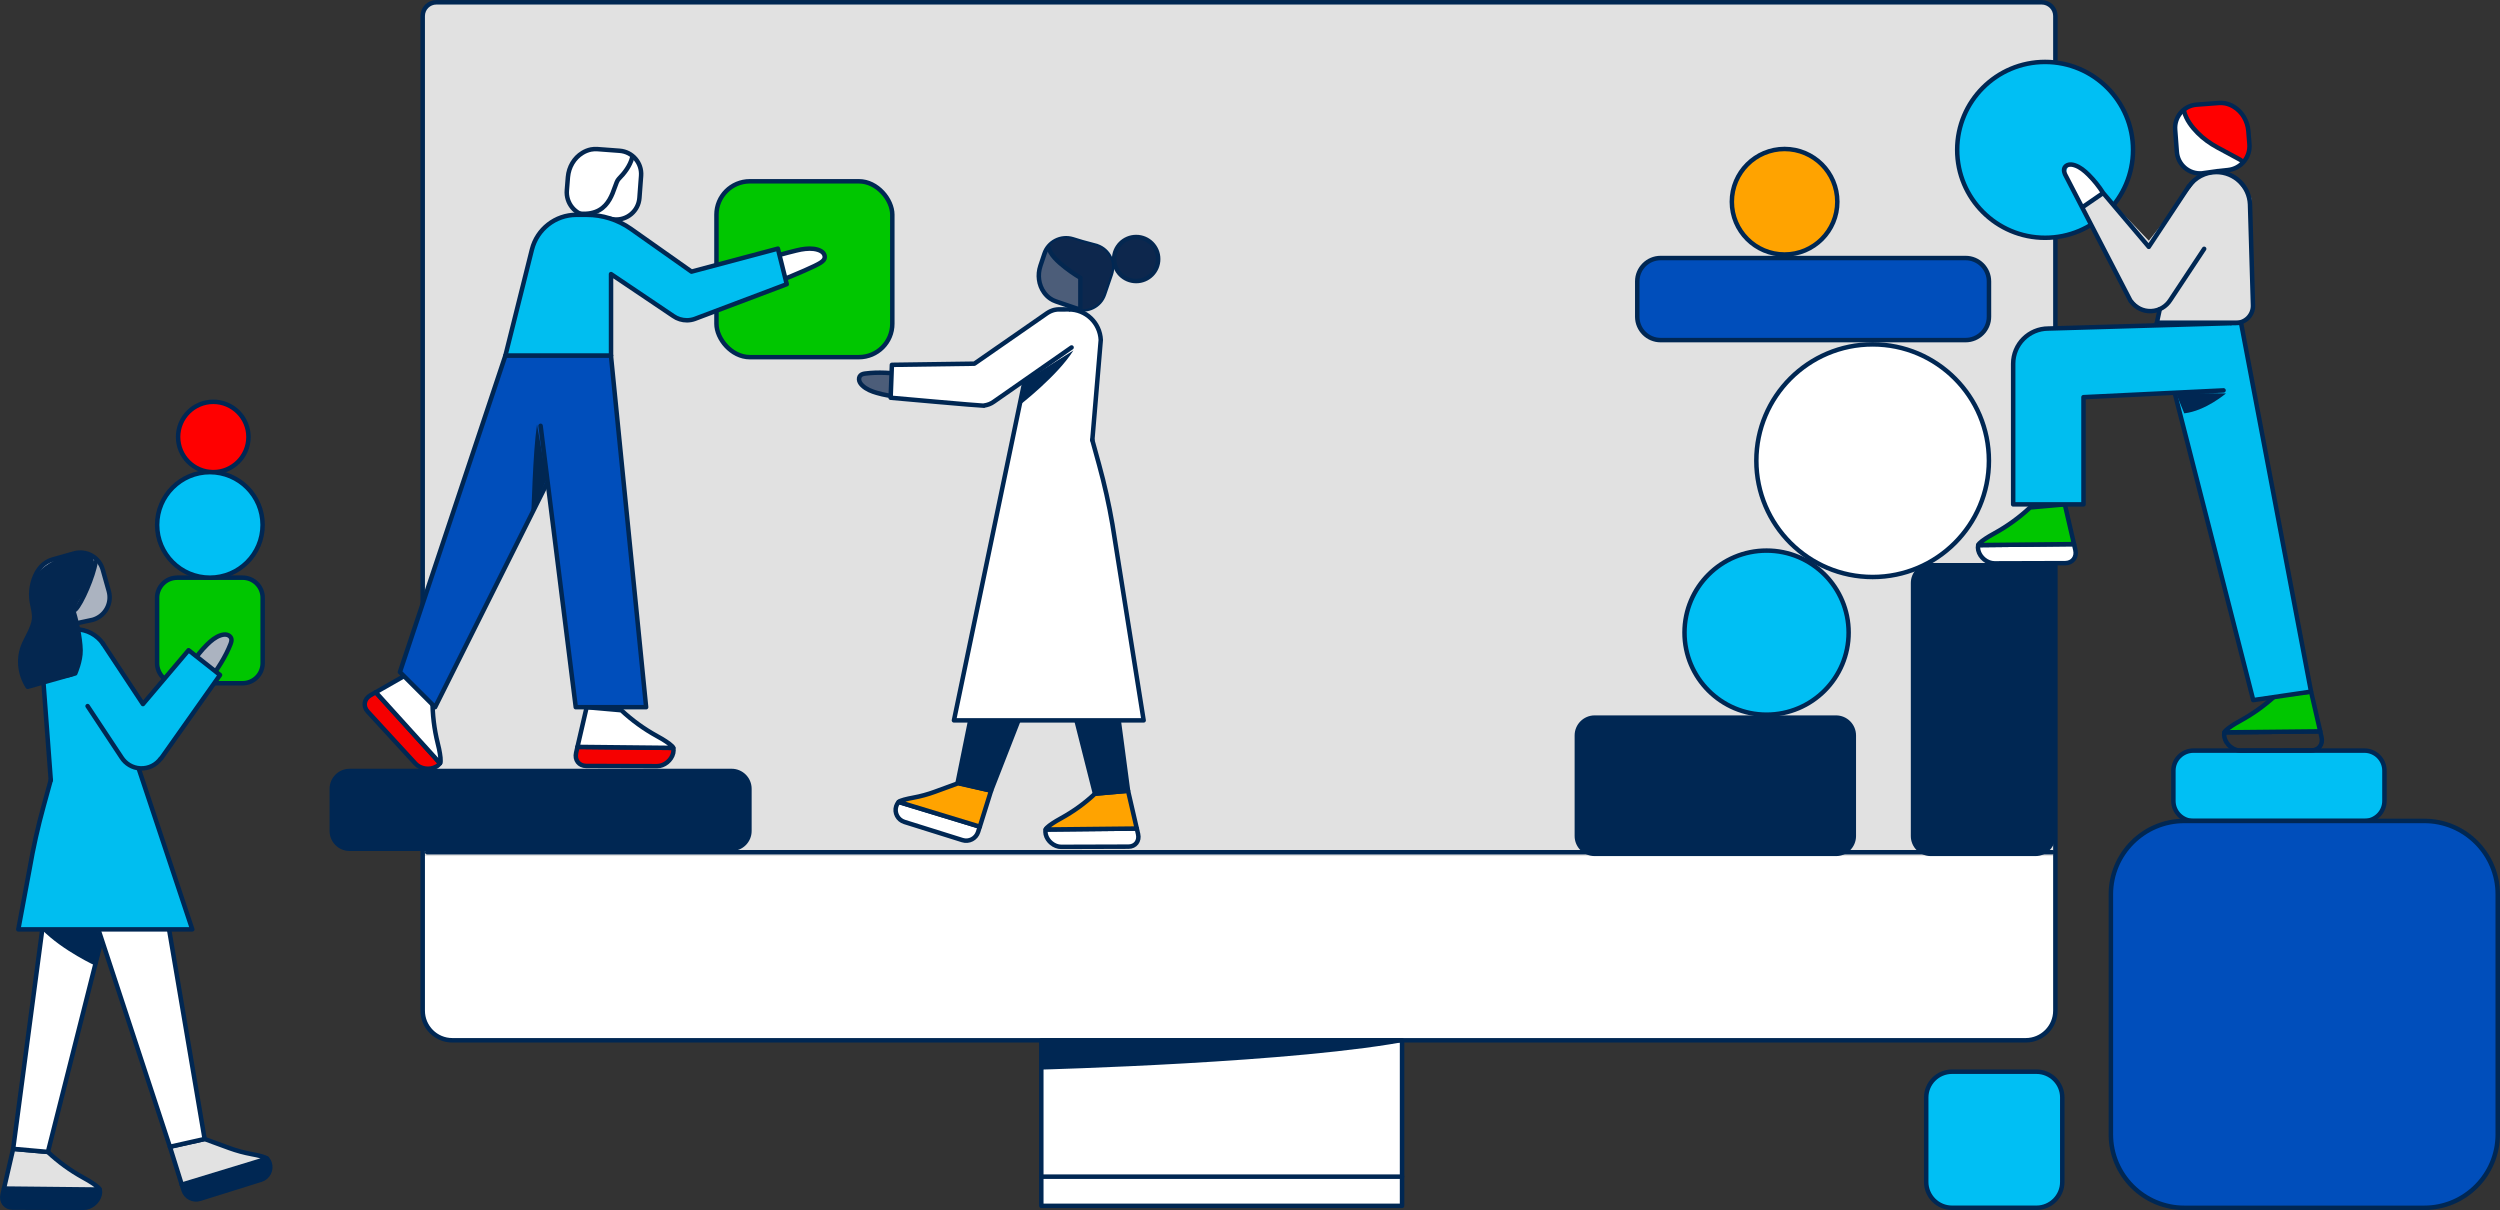 <?xml version="1.0" encoding="UTF-8"?><svg xmlns="http://www.w3.org/2000/svg" xmlns:xlink="http://www.w3.org/1999/xlink" viewBox="0 0 601.08 290.94"><rect x="0" y="0" width="601.08" height="290.94" fill="#333333" stroke="none"/><defs><style>.tn_final-1{fill:#fff;}.tn_final-2{fill:#0d274d;}.tn_final-3{fill:#f60000;}.tn_final-4{fill:#e2e2e2;}.tn_final-5,.tn_final-6{stroke:#002753;}.tn_final-5,.tn_final-6,.tn_final-7,.tn_final-8{stroke-width:1.08px;}.tn_final-5,.tn_final-6,.tn_final-9,.tn_final-8{fill:none;}.tn_final-5,.tn_final-7,.tn_final-8{stroke-linecap:round;stroke-linejoin:round;}.tn_final-10{fill:#ffa300;}.tn_final-11{fill:#00bff4;}.tn_final-6{stroke-miterlimit:10;}.tn_final-12{clip-path:url(#tn_final-clippath-1);}.tn_final-13{fill:#e1e1e1;}.tn_final-14{fill:#00bef0;}.tn_final-15{fill:#002753;}.tn_final-16{fill:#4c5d79;}.tn_final-17{fill:#00c600;}.tn_final-7{fill:#abb3c0;}.tn_final-7,.tn_final-8{stroke:#042750;}.tn_final-18{clip-path:url(#tn_final-clippath);}.tn_final-19{fill:#042750;}.tn_final-20{fill:#004ebb;}.tn_final-21{fill:red;}</style><clipPath id="tn_final-clippath"><path class="tn_final-9" d="M251.11,61.04l-.97,2.9c-.7,2.15-.43,4.54,.9,6.37,.41,.57,.9,1.07,1.48,1.47,.4,.28,.85,.5,1.32,.66l4.82,1.64c2.79,.95,5.82-.54,6.77-3.33l1.65-4.82c.95-2.78-.53-5.81-3.3-6.76h-.02l-3.57-.97-2.26-.69c-.53-.16-1.07-.24-1.6-.24-2.31,0-4.45,1.46-5.21,3.76"/></clipPath><clipPath id="tn_final-clippath-1"><path class="tn_final-9" d="M533.49,24.76l-5.34,.4c-3.09,.23-5.4,2.93-5.17,6.02l.4,5.34c.23,3.09,2.93,5.4,6.02,5.17l3.84-.54,2.46-.27c3.12-.34,5.39-3.1,5.14-6.22l-.26-3.2c-.21-2.37-1.46-4.57-3.5-5.79-.63-.38-1.31-.66-2.04-.81-.37-.07-.74-.11-1.12-.11-.14,0-.29,0-.43,.02"/></clipPath></defs><g><g><path class="tn_final-1" d="M485.64,250.45H110.18c-4.72,0-8.55-3.83-8.55-8.55v-37H494.19v37c0,4.72-3.83,8.55-8.55,8.55"/><path class="tn_final-13" d="M494.19,205.83H101.63V3.65c0-1.72,1.39-3.11,3.11-3.11H491.08c1.71,0,3.11,1.39,3.11,3.11V205.83Z"/><path class="tn_final-5" d="M487.05,250.12H108.76c-3.94,0-7.13-3.19-7.13-7.13V3.84c0-1.82,1.47-3.29,3.29-3.29H490.88c1.82,0,3.3,1.47,3.3,3.29V242.99c0,3.94-3.19,7.13-7.13,7.13Z"/><line class="tn_final-5" x1="102.71" y1="204.9" x2="493.44" y2="204.9"/><rect class="tn_final-1" x="250.36" y="250.12" width="86.74" height="39.8"/><rect class="tn_final-5" x="250.36" y="250.12" width="86.74" height="39.8"/><line class="tn_final-5" x1="337.1" y1="282.91" x2="250.35" y2="282.91"/><path class="tn_final-15" d="M250.05,257.17s62.71-1.64,89.49-7.05h-89.49v7.05Z"/><path class="tn_final-11" d="M491.71,57.17h0c-11.68,0-21.14-9.46-21.14-21.14s9.47-21.14,21.14-21.14,21.14,9.46,21.14,21.14-9.47,21.14-21.14,21.14"/><path class="tn_final-5" d="M491.71,57.17h0c-11.68,0-21.14-9.46-21.14-21.14s9.47-21.14,21.14-21.14,21.14,9.46,21.14,21.14-9.47,21.14-21.14,21.14Z"/><polygon class="tn_final-13" points="529.4 41.69 536.32 41.7 541.26 47.56 541.26 75.36 538.82 77.64 518.57 77.64 519.28 74.34 515.76 74.82 511.97 71.8 500.62 49.87 505.67 46.4 516.64 57.87 529.4 41.69"/><polygon class="tn_final-14" points="22.98 152.56 36.99 172.72 11.28 198.76 12.85 177.37 22.98 152.56"/><polygon class="tn_final-1" points="260.81 114.91 263.77 94.18 260.81 75.43 253.44 74.54 246.33 91.66 248.27 110.34 260.81 114.91"/><path class="tn_final-2" d="M267.88,62.28c0,2.92,2.37,5.29,5.29,5.29s5.29-2.37,5.29-5.29-2.37-5.29-5.29-5.29-5.29,2.37-5.29,5.29"/><path class="tn_final-8" d="M267.88,62.28c0,2.92,2.37,5.29,5.29,5.29s5.29-2.37,5.29-5.29-2.37-5.29-5.29-5.29-5.29,2.37-5.29,5.29Z"/><path class="tn_final-17" d="M180.28,85.87h26.23c4.43,0,8.03-3.59,8.03-8.03v-26.23c0-4.43-3.59-8.03-8.03-8.03h-26.23c-4.43,0-8.03,3.59-8.03,8.03v26.23c0,4.43,3.59,8.03,8.03,8.03"/><rect class="tn_final-5" x="172.26" y="43.59" width="42.28" height="42.28" rx="8.03" ry="8.03"/><path class="tn_final-11" d="M469.33,290.39h20.3c3.43,0,6.21-2.78,6.21-6.21v-20.3c0-3.43-2.78-6.21-6.21-6.21h-20.3c-3.43,0-6.21,2.78-6.21,6.21v20.3c0,3.43,2.78,6.21,6.21,6.21"/><path class="tn_final-5" d="M469.33,257.67h20.3c3.43,0,6.21,2.78,6.21,6.21v20.3c0,3.43-2.78,6.21-6.21,6.21h-20.3c-3.43,0-6.21-2.78-6.21-6.21v-20.3c0-3.43,2.78-6.21,6.21-6.21Z"/><path class="tn_final-1" d="M175.75,64.66c1.73-.71,15-4.37,16.85-4.68,1.35-.23,2.75-.34,4.05,.07,.47,.15,.93,.37,1.26,.74,.33,.37,.49,.9,.33,1.37-.16,.45-.58,.75-.98,1.02-2.46,1.61-17.39,7.48-21.51,8.65"/><path class="tn_final-8" d="M175.75,64.66c1.73-.71,15-4.37,16.85-4.68,1.35-.23,2.75-.34,4.05,.07,.47,.15,.93,.37,1.26,.74,.33,.37,.49,.9,.33,1.37-.16,.45-.58,.75-.98,1.02-2.46,1.61-17.39,7.48-21.51,8.65"/><path class="tn_final-3" d="M105.8,183.51l-15.46-17.07-1.25,.71c-1.56,.89-1.86,2.65-.68,3.94l11.5,12.52c1.18,1.29,3.4,1.61,4.96,.72,.39-.22,.69-.5,.92-.82"/><path class="tn_final-5" d="M105.8,183.51l-15.46-17.07-1.25,.71c-1.56,.89-1.86,2.65-.68,3.94l11.5,12.52c1.18,1.29,3.4,1.61,4.96,.72,.39-.22,.69-.5,.92-.82Z"/><path class="tn_final-1" d="M103.99,168.22l-5.13-6.64-8.51,4.86,15.46,17.07c.29-.39,.04-2.03-.25-3.46-.07-.35-.18-.83-.32-1.36-.85-3.43-1.28-6.94-1.25-10.47"/><path class="tn_final-5" d="M103.99,168.22l-5.13-6.64-8.51,4.86,15.46,17.07c.29-.39,.04-2.03-.25-3.46-.07-.35-.18-.83-.32-1.36-.85-3.43-1.28-6.94-1.25-10.47"/><polygon class="tn_final-20" points="104.61 170.03 96.15 161.58 121.52 85.47 146.89 85.47 104.61 170.03"/><polygon class="tn_final-5" points="104.61 170.03 96.15 161.58 121.52 85.47 146.89 85.47 104.61 170.03"/><path class="tn_final-11" d="M568.48,197.38h-41.1c-2.66,0-4.82-2.16-4.82-4.82v-7.28c0-2.66,2.16-4.82,4.82-4.82h41.1c2.66,0,4.82,2.16,4.82,4.82v7.28c0,2.66-2.16,4.82-4.82,4.82"/><path class="tn_final-6" d="M527.38,180.47h41.1c2.66,0,4.82,2.16,4.82,4.82v7.28c0,2.66-2.16,4.82-4.82,4.82h-41.11c-2.66,0-4.82-2.16-4.82-4.82v-7.28c0-2.66,2.16-4.82,4.82-4.82Z"/><path class="tn_final-15" d="M84.06,204.61h91.84c2.66,0,4.82-2.16,4.82-4.82v-10.14c0-2.66-2.16-4.82-4.82-4.82H84.06c-2.66,0-4.82,2.16-4.82,4.82v10.14c0,2.66,2.16,4.82,4.82,4.82"/><path class="tn_final-15" d="M441.43,205.83h-58.02c-2.66,0-4.82-2.16-4.82-4.82v-24.19c0-2.66,2.16-4.82,4.82-4.82h58.02c2.66,0,4.82,2.16,4.82,4.82v24.19c0,2.66-2.16,4.82-4.82,4.82"/><path class="tn_final-20" d="M582.88,290.39h-57.7c-9.75,0-17.66-7.91-17.66-17.66v-57.7c0-9.75,7.91-17.66,17.66-17.66h57.7c9.75,0,17.66,7.91,17.66,17.66v57.7c0,9.75-7.91,17.66-17.66,17.66"/><path class="tn_final-5" d="M525.18,197.38h57.7c9.75,0,17.66,7.91,17.66,17.66v57.7c0,9.75-7.91,17.66-17.66,17.66h-57.7c-9.75,0-17.66-7.91-17.66-17.66v-57.7c0-9.75,7.91-17.66,17.66-17.66Z"/><path class="tn_final-1" d="M450.24,138.73h0c-15.44,0-27.96-12.52-27.96-27.96s12.52-27.97,27.96-27.97,27.96,12.52,27.96,27.97-12.52,27.96-27.96,27.96"/><path class="tn_final-5" d="M450.24,138.73h0c-15.44,0-27.96-12.52-27.96-27.96s12.52-27.97,27.96-27.97,27.96,12.52,27.96,27.97-12.52,27.96-27.96,27.96Z"/><path class="tn_final-11" d="M424.74,171.83h0c-10.89,0-19.73-8.83-19.73-19.73s8.83-19.72,19.73-19.72,19.73,8.83,19.73,19.72-8.83,19.73-19.73,19.73"/><path class="tn_final-6" d="M424.74,171.83h0c-10.89,0-19.73-8.83-19.73-19.73s8.83-19.72,19.73-19.72,19.73,8.83,19.73,19.72-8.83,19.73-19.73,19.73Z"/><path class="tn_final-10" d="M429.07,61.19h0c-7.01,0-12.68-5.68-12.68-12.68s5.68-12.69,12.68-12.69,12.68,5.68,12.68,12.69-5.68,12.68-12.68,12.68"/><path class="tn_final-5" d="M429.07,61.19h0c-7.01,0-12.68-5.68-12.68-12.68s5.68-12.69,12.68-12.69,12.68,5.68,12.68,12.69-5.68,12.68-12.68,12.68Z"/><path class="tn_final-21" d="M51.28,113.52h0c-4.67,0-8.46-3.79-8.46-8.46s3.79-8.45,8.46-8.45,8.46,3.79,8.46,8.45-3.79,8.46-8.46,8.46"/><path class="tn_final-5" d="M51.28,113.52h0c-4.67,0-8.46-3.79-8.46-8.46s3.79-8.45,8.46-8.45,8.46,3.79,8.46,8.45-3.79,8.46-8.46,8.46Z"/><path class="tn_final-15" d="M489.37,205.83h-25.13c-2.66,0-4.82-2.16-4.82-4.82v-60.83c0-2.66,2.16-4.82,4.82-4.82h29.95v65.65c0,2.66-2.16,4.82-4.82,4.82"/><path class="tn_final-17" d="M58.33,164.26h-15.74c-2.66,0-4.82-2.16-4.82-4.82v-15.73c0-2.66,2.16-4.82,4.82-4.82h15.74c2.66,0,4.82,2.16,4.82,4.82v15.73c0,2.66-2.16,4.82-4.82,4.82"/><path class="tn_final-5" d="M42.6,138.89h15.73c2.66,0,4.82,2.16,4.82,4.82v15.74c0,2.66-2.16,4.82-4.82,4.82h-15.74c-2.66,0-4.82-2.16-4.82-4.82v-15.73c0-2.66,2.16-4.82,4.82-4.82Z"/><path class="tn_final-15" d="M64.22,278.58l-20.51,6.25,.42,1.33c.52,1.67,2.3,2.6,3.97,2.07l14.67-4.59c1.67-.52,2.6-2.3,2.07-3.97-.13-.42-.35-.78-.62-1.1"/><path class="tn_final-5" d="M64.22,278.58l-20.51,6.25,.42,1.33c.52,1.67,2.3,2.6,3.97,2.07l14.67-4.59c1.67-.52,2.6-2.3,2.07-3.97-.13-.42-.35-.78-.62-1.1Z"/><path class="tn_final-4" d="M49.2,273.85l-8.35,1.87,2.85,9.11,20.51-6.25c-.33-.39-2.13-.8-3.71-1.09-1.83-.34-3.64-.83-5.39-1.47l-5.92-2.17Z"/><path class="tn_final-5" d="M49.2,273.85l-8.35,1.87,2.85,9.11,20.51-6.25c-.33-.39-2.13-.8-3.71-1.09-1.83-.34-3.64-.83-5.39-1.47l-5.92-2.17"/><path class="tn_final-15" d="M23.98,286.01l-23.03-.24-.32,1.4c-.41,1.75,.68,3.17,2.43,3.18l17.01,.05c1.75,0,3.49-1.4,3.9-3.15,.1-.44,.1-.85,.02-1.23"/><path class="tn_final-5" d="M23.98,286.01l-23.03-.24-.32,1.4c-.41,1.75,.68,3.17,2.43,3.18l17.01,.05c1.75,0,3.49-1.4,3.9-3.15,.1-.44,.1-.85,.02-1.23Z"/><path class="tn_final-4" d="M11.52,276.96l-8.36-.74-2.21,9.55,23.03,.24c-.09-.47-1.47-1.41-2.71-2.16-.3-.18-.73-.43-1.22-.69-3.09-1.7-5.96-3.77-8.54-6.19"/><path class="tn_final-5" d="M11.52,276.96l-8.36-.74-2.21,9.55,23.03,.24c-.09-.47-1.47-1.41-2.71-2.16-.3-.18-.73-.43-1.22-.69-3.09-1.7-5.96-3.77-8.54-6.19"/><polyline class="tn_final-1" points="29.32 206.54 11.52 276.96 3.16 276.22 12.41 206.54"/><polyline class="tn_final-5" points="29.32 206.54 11.52 276.96 3.16 276.22 12.41 206.54"/><polyline class="tn_final-1" points="20.87 215 40.85 275.72 49.2 273.85 37.78 206.54"/><polyline class="tn_final-5" points="20.87 215 40.85 275.72 49.2 273.85 37.78 206.54"/><path class="tn_final-5" d="M534.82,176.08l23.03-.24,.32,1.4c.41,1.75-.68,3.17-2.43,3.18l-17.01,.05c-1.75,0-3.49-1.41-3.9-3.16-.1-.44-.1-.85-.02-1.23Z"/><path class="tn_final-17" d="M547.29,167.03l8.36-.74,2.21,9.55-23.03,.24c.09-.47,1.47-1.41,2.71-2.16,.3-.19,.73-.43,1.22-.69,3.09-1.7,5.96-3.78,8.54-6.19"/><path class="tn_final-5" d="M547.29,167.03l8.36-.74,2.21,9.55-23.03,.24c.09-.47,1.47-1.41,2.71-2.16,.3-.19,.73-.43,1.22-.69,3.09-1.7,5.96-3.78,8.54-6.19"/><path class="tn_final-1" d="M475.63,131.06l23.03-.24,.32,1.4c.41,1.75-.68,3.17-2.43,3.18l-17.01,.05c-1.75,0-3.49-1.4-3.9-3.15-.1-.44-.1-.85-.02-1.23"/><path class="tn_final-5" d="M475.63,131.06l23.03-.24,.32,1.4c.41,1.75-.68,3.17-2.43,3.18l-17.01,.05c-1.75,0-3.49-1.4-3.9-3.15-.1-.44-.1-.85-.02-1.23Z"/><path class="tn_final-17" d="M488.09,122.01l8.36-.74,2.21,9.55-23.03,.24c.09-.47,1.47-1.41,2.71-2.16,.3-.19,.73-.43,1.22-.69,3.09-1.7,5.96-3.78,8.54-6.19"/><path class="tn_final-5" d="M488.09,122.01l8.36-.74,2.21,9.55-23.03,.24c.09-.47,1.47-1.41,2.71-2.16,.3-.19,.73-.43,1.22-.69,3.09-1.7,5.96-3.78,8.54-6.19"/><polygon class="tn_final-14" points="541.75 168.33 555.65 166.29 538.82 77.64 518.57 77.64 541.75 168.33"/><polygon class="tn_final-5" points="541.75 168.33 555.65 166.29 538.82 77.64 518.57 77.64 541.75 168.33"/><path class="tn_final-5" d="M519.28,74.34l-.71,3.3h19.02c2.31,0,4.16-1.91,4.1-4.22l-.72-24.32c-.19-4.32-3.75-7.73-8.08-7.73-2.7,0-5.15,1.34-6.62,3.45"/><path class="tn_final-15" d="M535.19,94.59s-4.95,4.23-10.03,4.79l-2.02-4.97,12.05,.18Z"/><path class="tn_final-1" d="M143.88,52.23l3.85,.54c3.09,.23,5.78-2.08,6.01-5.17l.4-5.34c.23-3.09-2.08-5.78-5.17-6.01l-5.34-.4c-.52-.04-1.04,0-1.54,.09-.73,.15-1.42,.43-2.04,.81-2.03,1.23-3.29,3.42-3.5,5.79l-.26,3.21c-.26,3.12,2.02,5.88,5.13,6.22l2.46,.27Z"/><path class="tn_final-8" d="M143.88,52.23l3.85,.54c3.09,.23,5.78-2.08,6.01-5.17l.4-5.34c.23-3.09-2.08-5.78-5.17-6.01l-5.34-.4c-.52-.04-1.04,0-1.54,.09-.73,.15-1.42,.43-2.04,.81-2.03,1.23-3.29,3.42-3.5,5.79l-.26,3.21c-.26,3.12,2.02,5.88,5.13,6.22l2.46,.27Z"/><path class="tn_final-8" d="M152,37.87c-.5,1.99-1.88,3.78-3.24,5.15-1.4,1.42-1.37,9.01-9.34,8.35"/><path class="tn_final-1" d="M46.24,159.39c1-1.58,2.18-3.05,3.51-4.37,.97-.96,2.05-1.87,3.35-2.29,.47-.15,.97-.23,1.45-.12,.48,.11,.92,.45,1.06,.92,.13,.46-.04,.95-.21,1.4-1.07,2.74-3.01,5.99-5.69,9.33"/><path class="tn_final-7" d="M46.24,159.39c1-1.58,2.18-3.05,3.51-4.37,.97-.96,2.05-1.87,3.35-2.29,.47-.15,.97-.23,1.45-.12,.48,.11,.92,.45,1.06,.92,.13,.46-.04,.95-.21,1.4-1.07,2.74-3.01,5.99-5.69,9.33"/><path class="tn_final-14" d="M12.2,187.57l-1.72,6.26c-1.37,4.96-2.49,9.99-3.36,15.06l-2.72,14.56H46.23l-16.91-50.74"/><path class="tn_final-5" d="M12.2,187.57l-1.72,6.26c-1.37,4.96-2.49,9.99-3.36,15.06l-2.72,14.56H46.23l-16.91-50.74"/><path class="tn_final-14" d="M24.77,154.75c-1.48-2.11-3.92-3.45-6.62-3.45-4.33,0-7.89,3.41-8.08,7.73l2.14,28.54"/><path class="tn_final-5" d="M24.77,154.75c-1.48-2.11-3.92-3.45-6.62-3.45-4.33,0-7.89,3.41-8.08,7.73l2.14,28.54"/><path class="tn_final-14" d="M21.06,169.77l8.17,12.35c.96,1.5,2.61,2.53,4.53,2.62,2.01,.09,3.82-.86,4.9-2.39l.04,.04,14.2-20.1-7.56-5.96-10.97,12.95m0,0l-9.61-14.53"/><path class="tn_final-5" d="M21.06,169.77l8.17,12.35c.96,1.5,2.61,2.53,4.53,2.62,2.01,.09,3.82-.86,4.9-2.39l.04,.04,14.2-20.1-7.56-5.96-10.97,12.95m0,0l-9.61-14.53"/><path class="tn_final-1" d="M17.29,145.8c1.02,2.94,2.01,7.45,2.08,10.56,.05,2.56-1.28,5.55-1.28,5.55l-11.43,3.22c-2.08-3.23-2.33-7.14-.87-10.36,.86-1.88,2.1-3.8,2.38-5.75,.2-1.44-.26-2.84-.51-4.24-.22-1.24-.21-2.5,.01-3.75,.4-2.28,1.49-4.65,3.53-5.89,.44-.27,.92-.48,1.42-.62l5.16-1.45c2.98-.84,6.08,.9,6.92,3.88l1.45,5.16c.84,2.98-.9,6.08-3.88,6.92l-3.8,.81"/><path class="tn_final-7" d="M17.29,145.8c1.02,2.94,2.01,7.45,2.08,10.56,.05,2.56-1.28,5.55-1.28,5.55l-11.43,3.22c-2.08-3.23-2.33-7.14-.87-10.36,.86-1.88,2.1-3.8,2.38-5.75,.2-1.44-.26-2.84-.51-4.24-.22-1.24-.21-2.5,.01-3.75,.4-2.28,1.49-4.65,3.53-5.89,.44-.27,.92-.48,1.42-.62l5.16-1.45c2.98-.84,6.08,.9,6.92,3.88l1.45,5.16c.84,2.98-.9,6.08-3.88,6.92l-3.8,.81"/><path class="tn_final-8" d="M22.98,135.13c-.46,3.23-3.36,10.02-4.86,11.44"/><path class="tn_final-19" d="M7.3,144.5c.1,1.56,.71,3.07,.63,4.63-.12,2.21-1.58,4.1-2.38,6.16-1.24,3.2-.8,6.99,1.13,9.82,3.26-.87,6.56-1.62,9.88-2.26,.41-.08,.83-.16,1.16-.42,.31-.25,.48-.64,.63-1.01,1.54-3.95,1.48-8.49-.16-12.4-.54-1.29-.3-1.08-.07-2.46,.24-1.4,1.48-3.11,2.43-4.16,1.03-1.14,.84-3.27,1.48-4.67,.61-1.35,.94-3.11-.1-4.15-.83-.83-2.18-.81-3.34-.62-3.15,.51-6.39,1.88-8.78,4.03-1.79,1.6-2.65,5.18-2.5,7.5"/><path class="tn_final-14" d="M536.32,77.71l-43.83,1.28c-4.67,0-8.46,3.79-8.46,8.46v33.82h16.91v-25.78l33.67-1.63"/><path class="tn_final-5" d="M536.32,77.71l-43.83,1.28c-4.67,0-8.46,3.79-8.46,8.46v33.82h16.91v-25.78l33.67-1.63"/><path class="tn_final-3" d="M161.87,179.82l-23.03-.24-.32,1.4c-.41,1.75,.68,3.17,2.43,3.18l17.01,.05c1.75,0,3.49-1.41,3.9-3.16,.1-.44,.1-.85,.02-1.23"/><path class="tn_final-5" d="M161.87,179.82l-23.03-.24-.32,1.4c-.41,1.75,.68,3.17,2.43,3.18l17.01,.05c1.75,0,3.49-1.41,3.9-3.16,.1-.44,.1-.85,.02-1.23Z"/><path class="tn_final-1" d="M149.41,170.77l-8.36-.74-2.21,9.55,23.03,.24c-.09-.47-1.47-1.41-2.71-2.16-.3-.18-.73-.43-1.22-.69-3.09-1.7-5.96-3.77-8.54-6.19"/><path class="tn_final-5" d="M149.41,170.77l-8.36-.74-2.21,9.55,23.03,.24c-.09-.47-1.47-1.41-2.71-2.16-.3-.18-.73-.43-1.22-.69-3.09-1.7-5.96-3.77-8.54-6.19"/><polyline class="tn_final-20" points="129.98 102.38 138.43 170.03 155.35 170.03 146.89 85.47 129.98 85.47"/><polyline class="tn_final-5" points="129.98 102.38 138.43 170.03 155.35 170.03 146.89 85.47 129.98 85.47"/><path class="tn_final-14" d="M121.52,85.47l6.37-25.47c1.23-4.91,5.64-8.35,10.7-8.35h2.45c3.81,0,7.53,1.18,10.64,3.37l14.58,10.29,20.77-5.53,2.13,8.55s-21.71,8.2-22.12,8.35c-.61,.22-1.24,.32-1.85,.33h-.02c-1.18,0-2.33-.35-3.28-1.02h0l-14.98-10.09v19.57h-25.37Z"/><path class="tn_final-5" d="M121.52,85.47l6.37-25.47c1.23-4.91,5.64-8.35,10.7-8.35h2.45c3.81,0,7.53,1.18,10.64,3.37l14.58,10.29,20.77-5.53,2.13,8.55s-21.71,8.2-22.12,8.35c-.61,.22-1.24,.32-1.85,.33h-.02c-1.18,0-2.33-.35-3.28-1.02h0l-14.98-10.09v19.57h-25.37Z"/><path class="tn_final-11" d="M50.46,138.89h0c-7.01,0-12.68-5.68-12.68-12.68s5.68-12.69,12.68-12.69,12.68,5.68,12.68,12.69-5.68,12.68-12.68,12.68"/><path class="tn_final-5" d="M50.46,138.89h0c-7.01,0-12.68-5.68-12.68-12.68s5.68-12.69,12.68-12.69,12.68,5.68,12.68,12.69-5.68,12.68-12.68,12.68Z"/><path class="tn_final-20" d="M472.59,81.77h-73.32c-3.1,0-5.62-2.52-5.62-5.62v-8.49c0-3.1,2.52-5.62,5.62-5.62h73.32c3.1,0,5.62,2.51,5.62,5.62v8.49c0,3.1-2.51,5.62-5.62,5.62"/><path class="tn_final-6" d="M399.27,62.04h73.32c3.1,0,5.62,2.52,5.62,5.62v8.49c0,3.1-2.52,5.62-5.62,5.62h-73.32c-3.1,0-5.62-2.52-5.62-5.62v-8.49c0-3.1,2.52-5.62,5.62-5.62Z"/><path class="tn_final-15" d="M10.01,223.45c5.14,5.23,13.24,8.88,13.24,8.88l1.25-5.44-1.22-3.45H10.01Z"/><path class="tn_final-1" d="M216.06,192.81l19.51,5.94-.4,1.27c-.5,1.59-2.19,2.47-3.77,1.97l-13.95-4.37c-1.59-.5-2.47-2.19-1.97-3.77,.12-.39,.33-.74,.59-1.04"/><path class="tn_final-5" d="M216.06,192.81l19.51,5.94-.4,1.27c-.5,1.59-2.19,2.47-3.77,1.97l-13.95-4.37c-1.59-.5-2.47-2.19-1.97-3.77,.12-.39,.33-.74,.59-1.04Z"/><path class="tn_final-10" d="M230.34,188.31l7.95,1.78-2.71,8.67-19.51-5.94c.32-.37,2.03-.76,3.53-1.04,1.75-.32,3.46-.79,5.13-1.4l5.63-2.06Z"/><path class="tn_final-5" d="M230.34,188.31l7.95,1.78-2.71,8.67-19.51-5.94c.32-.37,2.03-.76,3.53-1.04,1.75-.32,3.46-.79,5.13-1.4l5.63-2.06"/><path class="tn_final-1" d="M251.41,199.44l21.91-.23,.31,1.33c.38,1.66-.65,3.02-2.31,3.02l-16.18,.05c-1.66,0-3.32-1.34-3.71-3-.1-.41-.1-.81-.02-1.17"/><path class="tn_final-5" d="M251.41,199.44l21.91-.23,.31,1.33c.38,1.66-.65,3.02-2.31,3.02l-16.18,.05c-1.66,0-3.32-1.34-3.71-3-.1-.41-.1-.81-.02-1.17Z"/><path class="tn_final-10" d="M263.27,190.83l7.95-.7,2.1,9.08-21.91,.23c.09-.45,1.39-1.34,2.58-2.06,.29-.18,.7-.41,1.16-.66,2.94-1.62,5.68-3.59,8.12-5.89"/><path class="tn_final-5" d="M263.27,190.83l7.95-.7,2.1,9.08-21.91,.23c.09-.45,1.39-1.34,2.58-2.06,.29-.18,.7-.41,1.16-.66,2.94-1.62,5.68-3.59,8.12-5.89"/><polyline class="tn_final-15" points="246.33 123.84 263.27 190.83 271.22 190.13 262.42 123.84"/><polyline class="tn_final-5" points="246.33 123.84 263.27 190.83 271.22 190.13 262.42 123.84"/><polyline class="tn_final-15" points="259.94 134.59 238.28 190.09 230.24 188.2 238.39 147.97"/><polyline class="tn_final-5" points="259.94 134.59 238.28 190.09 230.24 188.2 238.39 147.97"/><path class="tn_final-16" d="M216.07,95.38c-1.78-.11-3.55-.42-5.26-.92-1.25-.36-2.5-.85-3.44-1.74-.34-.32-.64-.7-.77-1.15-.13-.45-.05-.98,.28-1.31,.32-.32,.81-.41,1.26-.46,2.77-.36,6.37-.24,10.38,.45"/><path class="tn_final-8" d="M216.07,95.38c-1.78-.11-3.55-.42-5.26-.92-1.25-.36-2.5-.85-3.44-1.74-.34-.32-.64-.7-.77-1.15-.13-.45-.05-.98,.28-1.31,.32-.32,.81-.41,1.26-.46,2.77-.36,6.37-.24,10.38,.45"/><path class="tn_final-1" d="M262.62,105.79l1.64,5.95c1.3,4.72,2.37,9.5,3.2,14.33l7.51,47.13h-45.61l16.98-81.55"/><path class="tn_final-5" d="M262.62,105.79l1.64,5.95c1.3,4.72,2.37,9.5,3.2,14.33l7.51,47.13h-45.61l16.98-81.55"/><path class="tn_final-1" d="M256.97,74.39c4.12,0,7.5,3.24,7.69,7.35l-2.03,24.05"/><path class="tn_final-5" d="M256.97,74.39c4.12,0,7.5,3.24,7.69,7.35l-2.03,24.05"/><path class="tn_final-1" d="M257.64,83.54l-18.71,13.05h0c-.68,.49-1.48,.8-2.33,.91v.05l-.23-.02c-.55,.05-22.23-1.9-22.23-1.9l.3-7.91,19.83-.28,17.42-12.1s.09-.06,.14-.09c.08-.05,.16-.11,.24-.15,.07-.04,.15-.08,.22-.12,.07-.04,.14-.07,.21-.11,.08-.04,.17-.07,.26-.11,.07-.03,.13-.05,.2-.08,.09-.03,.18-.06,.27-.09,.07-.02,.14-.04,.21-.06,.09-.02,.17-.04,.25-.05,.08-.02,.16-.03,.24-.04,.07-.01,.15-.02,.23-.03,.09,0,.18-.02,.27-.02,.07,0,.13,0,.2,0,.1,0,.19,0,.29,0,.06,0,1.96-.01,2.03,0"/><path class="tn_final-5" d="M257.64,83.54l-18.71,13.05h0c-.68,.49-1.48,.8-2.33,.91v.05l-.23-.02c-.55,.05-22.23-1.9-22.23-1.9l.3-7.91,19.83-.28,17.42-12.1s.09-.06,.14-.09c.08-.05,.16-.11,.24-.15,.07-.04,.15-.08,.22-.12,.07-.04,.14-.07,.21-.11,.08-.04,.17-.07,.26-.11,.07-.03,.13-.05,.2-.08,.09-.03,.18-.06,.27-.09,.07-.02,.14-.04,.21-.06,.09-.02,.17-.04,.25-.05,.08-.02,.16-.03,.24-.04,.07-.01,.15-.02,.23-.03,.09,0,.18-.02,.27-.02,.07,0,.13,0,.2,0,.1,0,.19,0,.29,0,.06,0,1.96-.01,2.03,0"/><path class="tn_final-16" d="M263.77,59.19c2.78,.96,4.26,3.98,3.31,6.76l-1.65,4.82c-.95,2.79-3.98,4.28-6.77,3.33l-4.83-1.65c-.46-.16-.91-.38-1.31-.66-.59-.4-1.08-.9-1.49-1.47-1.32-1.84-1.6-4.23-.89-6.38l.97-2.9c.94-2.82,3.97-4.39,6.82-3.52l2.26,.69,3.57,.96"/><path class="tn_final-5" d="M263.77,59.19c2.78,.96,4.26,3.98,3.31,6.76l-1.65,4.82c-.95,2.79-3.98,4.28-6.77,3.33l-4.83-1.65c-.46-.16-.91-.38-1.31-.66-.59-.4-1.08-.9-1.49-1.47-1.32-1.84-1.6-4.23-.89-6.38l.97-2.9c.94-2.82,3.97-4.39,6.82-3.52l2.26,.69,3.57,.96"/><g class="tn_final-18"><path class="tn_final-2" d="M252.16,59.53c.44,3.07,7.6,7.26,7.6,7.26v7.6l1.39,5.51,11.88-5.36,1.87-15.01-9.43-6.33-9.62-.59-6.78,2.95,3.09,3.97Z"/><path class="tn_final-8" d="M252.16,59.53c.44,3.07,7.6,7.26,7.6,7.26v7.6l1.39,5.51,11.88-5.36,1.87-15.01-9.43-6.33-9.62-.59-6.78,2.95,3.09,3.97Z"/></g><polygon class="tn_final-1" points="500.62 49.87 505.67 46.4 499.96 40.25 497.36 39.62 496.51 41.94 500.62 49.87"/><path class="tn_final-5" d="M516.64,59.35l-10.97-12.95m-5.05,3.47l5.05-3.47c-1-1.58-2.18-3.05-3.51-4.38-.97-.96-2.05-1.87-3.35-2.29-.47-.15-.97-.23-1.45-.12-.48,.11-.93,.45-1.06,.92-.13,.46,.04,.95,.21,1.4l15.8,30.52,.04-.03c1.09,1.52,2.9,2.48,4.9,2.38,1.92-.09,3.57-1.12,4.53-2.62h0l8.17-12.35m-3.71-15.01l-9.61,14.53"/><g class="tn_final-12"><path class="tn_final-1" d="M533.24,41.14l-3.85,.54c-3.09,.23-5.78-2.08-6.01-5.17l-.4-5.34c-.23-3.09,2.08-5.78,5.17-6.01l5.34-.4c.51-.04,1.04,0,1.54,.09,.73,.15,1.42,.43,2.04,.81,2.03,1.23,3.29,3.42,3.5,5.79l.26,3.21c.26,3.12-2.02,5.88-5.13,6.22l-2.46,.27Z"/><path class="tn_final-21" d="M538.7,38.45l-5.54-2.99c-1.75-.95-3.39-2.11-4.79-3.53-1.36-1.37-2.74-3.17-3.24-5.15l-.45-6.24s16.67-1.25,16.18-1.32c-.49-.07,5.34,7.55,5.34,7.55,0,0,1.11,9.52,.9,9.59-.21,.07-3.13,6.67-3.33,6.67s-5.08-4.59-5.08-4.59"/><path class="tn_final-8" d="M538.7,38.45l-5.54-2.99c-1.75-.95-3.39-2.11-4.79-3.53-1.36-1.37-2.74-3.17-3.24-5.15l-.45-6.24s16.67-1.25,16.18-1.32c-.49-.07,5.34,7.55,5.34,7.55,0,0,1.11,9.52,.9,9.59-.21,.07-3.13,6.67-3.33,6.67s-5.08-4.59-5.08-4.59Z"/></g><path class="tn_final-5" d="M533.24,41.14l-3.85,.54c-3.09,.23-5.78-2.08-6.01-5.17l-.4-5.34c-.23-3.09,2.08-5.78,5.17-6.01l5.34-.4c.51-.04,1.04,0,1.54,.09,.73,.15,1.42,.43,2.04,.81,2.03,1.23,3.29,3.42,3.5,5.79l.26,3.21c.26,3.12-2.02,5.88-5.13,6.22l-2.46,.27Z"/><path class="tn_final-15" d="M127.71,123.84c.1-.19,.35-14.65,1.4-21.77l2.32,13.08-3.72,8.69Z"/><path class="tn_final-15" d="M246.33,91.66l-1.18,5.75s9.14-7.06,12.93-13.15l-11.74,7.39Z"/></g></g></svg>